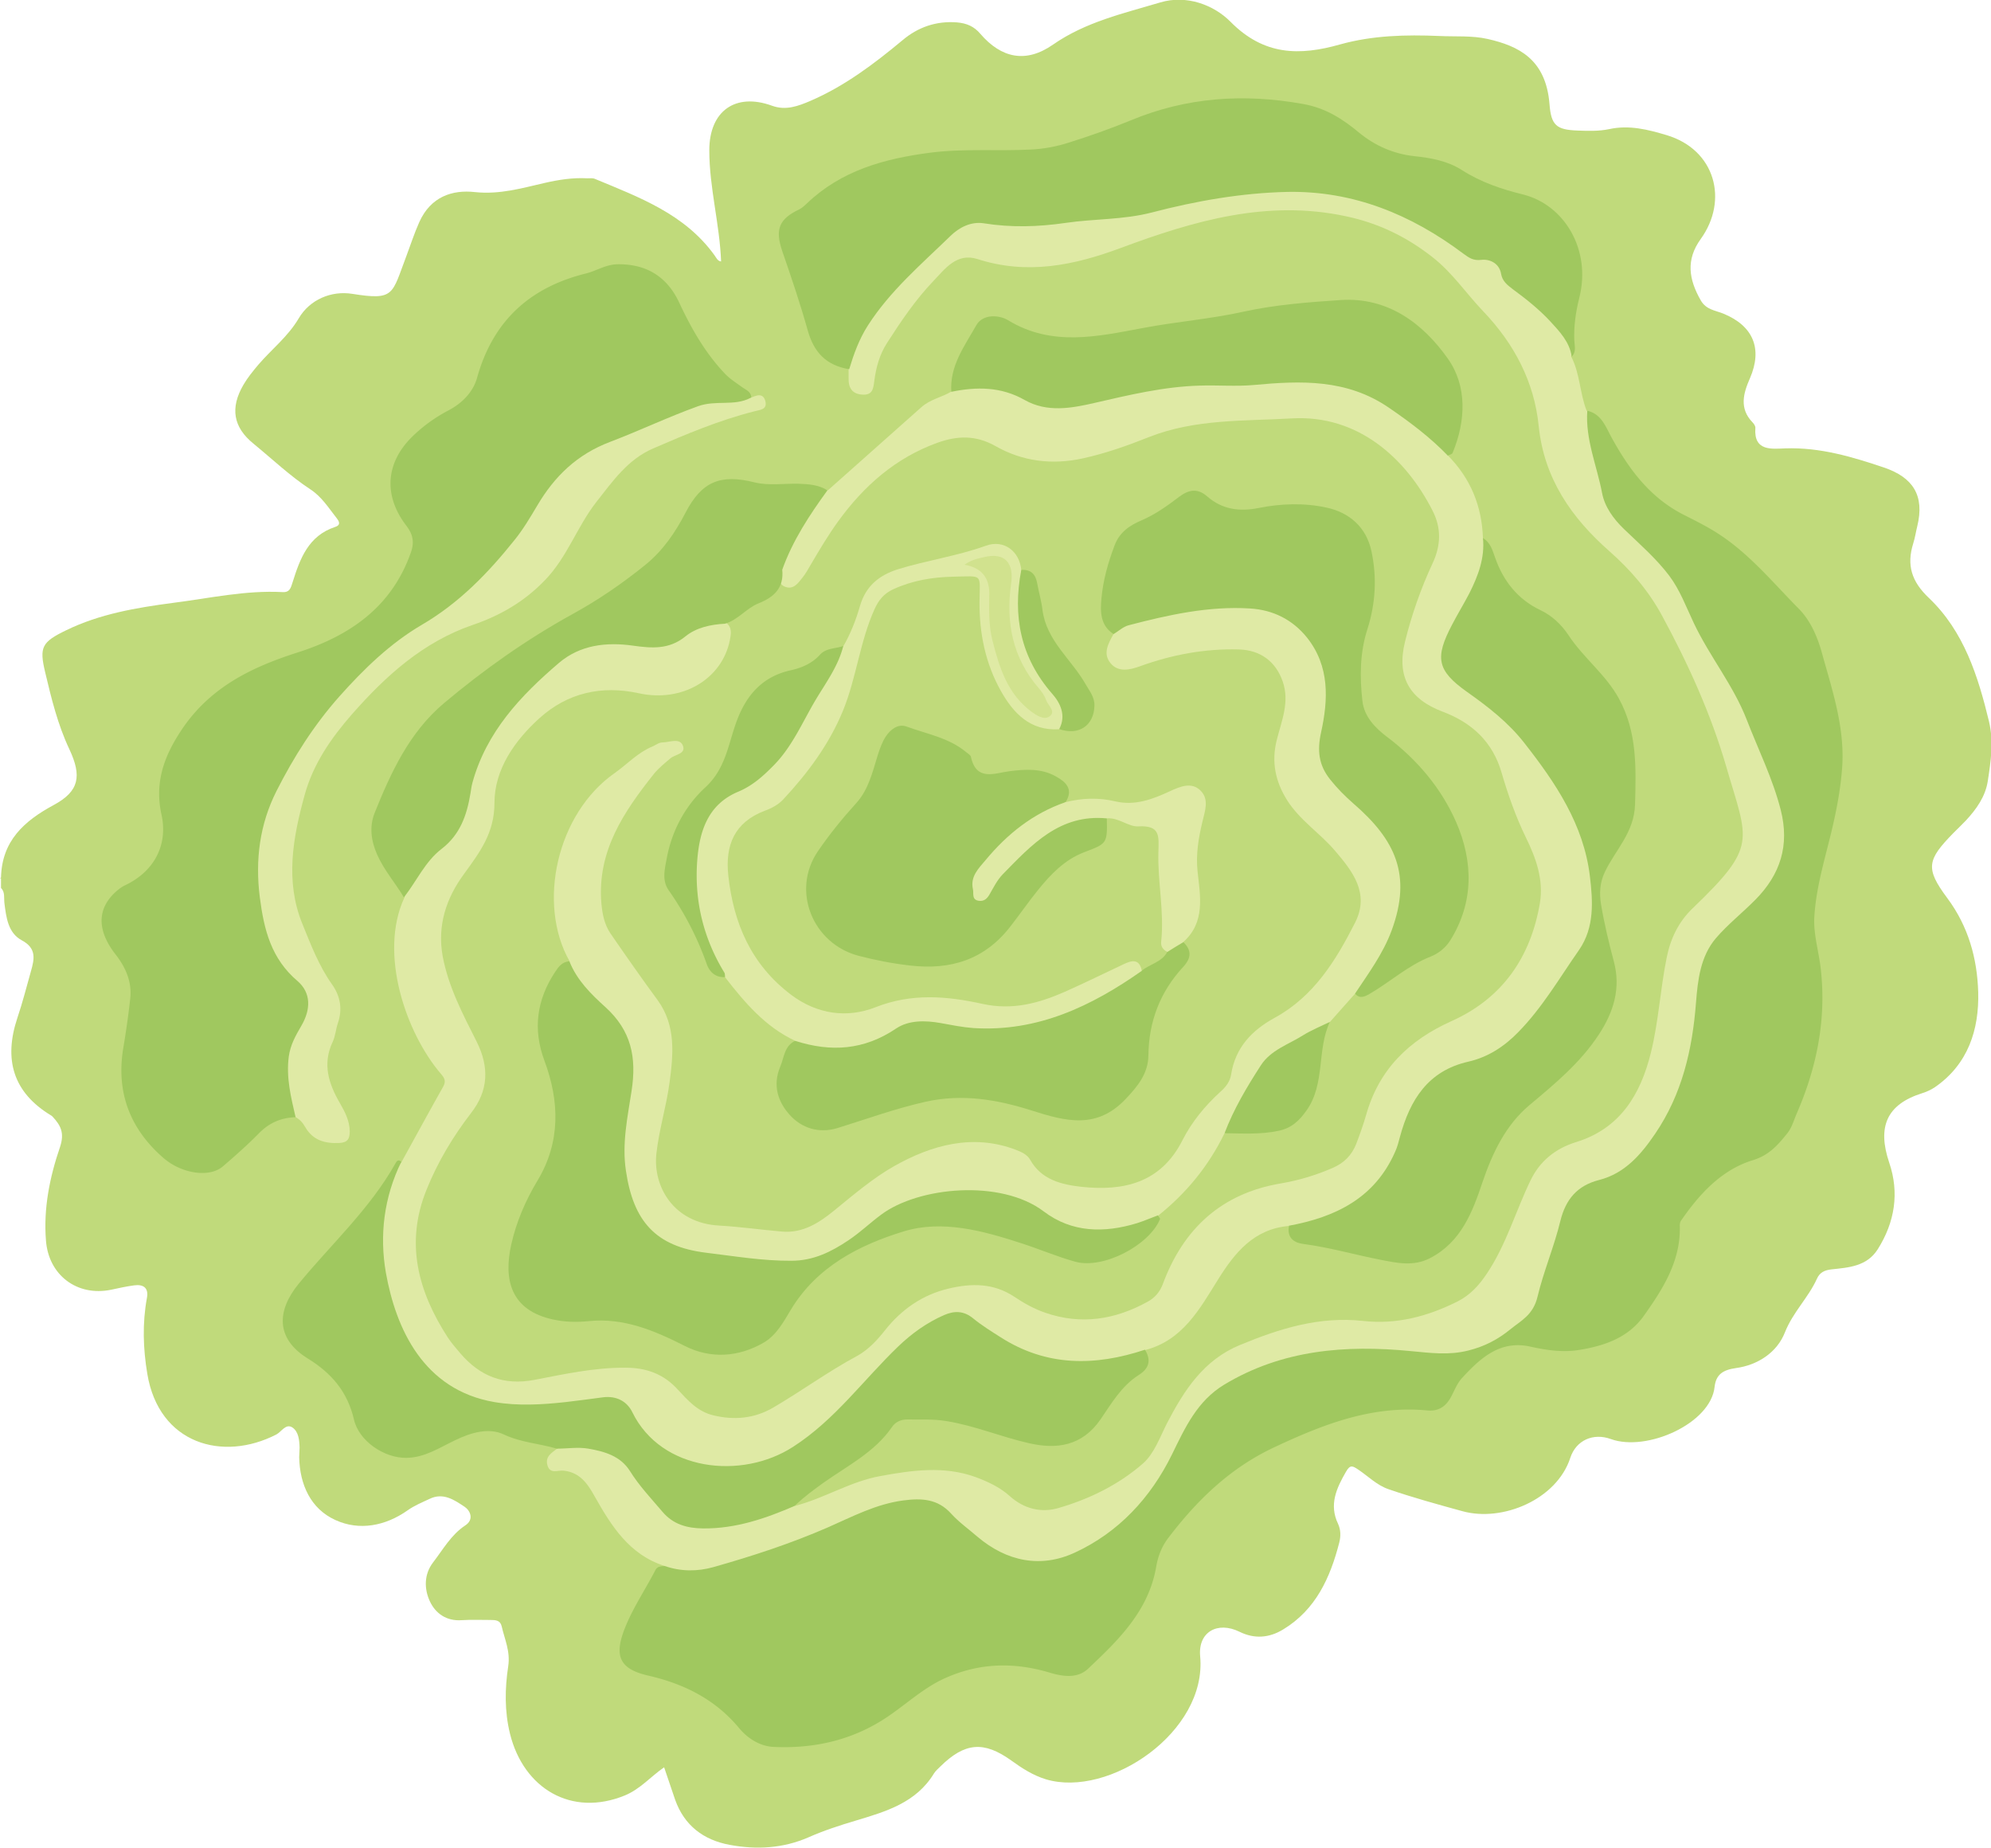 <svg xmlns="http://www.w3.org/2000/svg" id="_圖層_2" data-name="圖層 2" viewBox="0 0 99.62 92.44"><defs><style>.cls-1{fill:#dfeaa5}.cls-3{fill:#c0da7b}.cls-4{fill:#a0c85f}</style></defs><g id="_圖層_3" data-name="圖層 3"><path d="M0 43.95s.05-.04.05-.06c.05-1.82 1.14-2.81 2.64-3.62 1.28-.69 1.41-1.45.78-2.79-.58-1.23-.9-2.54-1.21-3.85-.3-1.26-.17-1.51 1.05-2.1 1.68-.82 3.52-1.13 5.34-1.37 1.82-.23 3.63-.64 5.49-.54.36.02.41-.21.5-.49.37-1.18.79-2.33 2.13-2.77.26-.08.23-.24.09-.42-.41-.52-.76-1.09-1.33-1.46-1.02-.67-1.9-1.51-2.84-2.28-1.03-.83-1.18-1.8-.51-2.95.21-.36.48-.69.75-1.01.67-.78 1.48-1.4 2.02-2.32.55-.93 1.62-1.39 2.68-1.22 2.13.34 1.97.03 2.71-1.91.21-.56.39-1.12.64-1.68.57-1.27 1.65-1.63 2.79-1.5 1.24.13 2.35-.2 3.49-.46.7-.16 1.4-.27 2.12-.23.13 0 .28-.02.39.03 2.21.92 4.49 1.75 5.98 3.82.09.12.15.29.33.31-.07-1.87-.59-3.69-.59-5.56 0-1.96 1.3-2.9 3.14-2.23.69.25 1.3.02 1.91-.24 1.72-.74 3.19-1.85 4.62-3.04.77-.65 1.68-.97 2.72-.89.48.04.86.2 1.17.57 1.05 1.22 2.28 1.49 3.64.54C54.33 1.09 56.22.67 58.06.12c1.3-.39 2.67.12 3.51.97 1.67 1.69 3.45 1.71 5.49 1.13 1.62-.45 3.27-.49 4.95-.42.81.04 1.63-.03 2.43.15 1.53.35 2.91 1 3.09 3.26.08 1.06.35 1.28 1.39 1.32.53.02 1.07.04 1.59-.07 1.01-.22 1.94.02 2.88.3 2.44.73 3.1 3.26 1.71 5.19-.76 1.05-.6 2.03 0 3.08.27.47.74.5 1.13.66 1.49.61 1.97 1.75 1.33 3.23-.33.75-.55 1.51.13 2.21.07.07.15.19.14.28-.09 1.19.85 1.04 1.49 1.02 1.74-.06 3.35.42 4.95.96 1.44.49 2.04 1.39 1.66 2.94-.07.28-.11.57-.2.85-.34 1.09-.09 1.91.79 2.74 1.74 1.66 2.45 3.89 3 6.17.24 1.01.09 2-.06 2.98-.12.78-.57 1.41-1.1 1.98-.2.21-.41.41-.62.62-1.31 1.34-1.42 1.76-.32 3.24 1.07 1.43 1.51 3.04 1.56 4.72.05 1.87-.5 3.61-2.17 4.76-.19.13-.42.23-.64.3-1.77.56-2.25 1.68-1.64 3.48.51 1.5.28 2.97-.58 4.33-.54.85-1.45.91-2.3 1-.37.04-.6.16-.74.47-.43.95-1.2 1.67-1.6 2.68-.39 1-1.35 1.64-2.46 1.79-.63.09-.99.31-1.06.94-.19 1.83-3.39 3.26-5.19 2.61-.87-.32-1.74.05-2.03.94-.68 2.09-3.4 3.22-5.39 2.67-1.24-.34-2.48-.68-3.7-1.1-.59-.2-1.02-.65-1.53-.99-.26-.17-.39-.26-.6.11-.48.83-.86 1.65-.4 2.61.14.3.14.63.06.94-.45 1.75-1.17 3.35-2.8 4.34-.7.43-1.44.49-2.19.12-1.1-.54-2.08.01-1.97 1.22.36 3.79-4.56 7.11-7.72 6.16-.65-.2-1.19-.55-1.73-.94-1.38-.99-2.33-.9-3.55.3-.11.11-.24.22-.32.35-.89 1.46-2.39 1.9-3.89 2.35-.81.24-1.61.5-2.38.84-1.28.56-2.61.63-3.95.38-1.3-.24-2.27-.96-2.73-2.26-.18-.52-.36-1.05-.55-1.62-.67.46-1.19 1.09-1.97 1.41-2.67 1.09-5.06-.35-5.74-3.08-.28-1.13-.26-2.28-.09-3.39.11-.75-.18-1.34-.33-2-.07-.3-.31-.31-.56-.31-.48 0-.96-.02-1.43.01-.77.06-1.32-.34-1.6-.94-.29-.62-.3-1.35.16-1.95.5-.65.9-1.38 1.61-1.85.46-.3.24-.75-.03-.93-.51-.34-1.07-.73-1.75-.4-.38.18-.76.33-1.11.58-1.11.78-2.41 1.03-3.61.48-1.23-.56-1.78-1.76-1.81-3.14 0-.16.02-.32.02-.48-.01-.38-.05-.8-.36-1.01-.33-.21-.54.21-.8.35-2.68 1.38-5.88.48-6.46-3.04-.21-1.26-.25-2.52-.02-3.78.1-.51-.17-.7-.63-.64-.39.05-.78.14-1.16.22-1.7.35-3.13-.73-3.26-2.46-.13-1.61.19-3.18.7-4.67.24-.71.04-1.09-.37-1.53-.02-.02-.04-.04-.06-.05C.64 54.65.18 52.99.87 50.92c.26-.77.46-1.56.68-2.34.17-.6.29-1.14-.46-1.54-.69-.37-.78-1.15-.87-1.87-.03-.26.04-.54-.17-.75v-.48Z" class="cls-3"/><path d="M36.29 31.2c.44-.55 1.02-.92 1.63-1.21.65-.32 1.17-.69 1.22-1.49.08.26-.16.66.23.76.33.08.47-.27.63-.51.81-1.27 1.48-2.64 2.51-3.75 1.65-1.76 3.48-3.25 6.07-3.34.21 0 .43-.03.61.11.99.73 2.15.98 3.33 1.13.89.11 1.73-.18 2.56-.4.99-.26 1.95-.64 2.91-1 1.31-.5 2.68-.54 4.05-.63.58-.04 1.15-.03 1.74-.1 2.57-.3 4.77.46 6.51 2.46.75.86 1.43 1.74 1.8 2.84.24.71.14 1.33-.15 1.99-.6 1.35-1.12 2.74-1.47 4.18-.39 1.6.23 2.58 1.8 3.16 1.35.5 2.47 1.35 2.92 2.81.44 1.43.96 2.83 1.56 4.21 1.11 2.54.28 4.66-1.28 6.73-1.01 1.35-2.44 1.95-3.83 2.69-1.39.73-2.34 1.86-2.88 3.34-.09.25-.21.49-.25.75-.35 2.5-2.21 3.14-4.29 3.46-2.22.34-3.94 1.41-5.1 3.35-.34.56-.65 1.1-.84 1.76-.22.77-1.03 1.1-1.72 1.27-1.05.26-2.09.6-3.26.38-1.03-.19-1.9-.63-2.75-1.14-1.5-.9-2.92-.52-4.35.14-.72.33-1.28.87-1.75 1.47-.67.86-1.48 1.5-2.46 1.94-1.21.54-2.17 1.49-3.34 2.11-1.34.71-3.55.71-4.5-.59-1.17-1.59-2.76-1.56-4.5-1.36-1.48.17-2.91.73-4.44.56-.47-.05-.87-.21-1.24-.47-1.92-1.36-2.88-3.29-3.31-5.56-.5-2.63.74-4.7 2.05-6.77.6-.94 1.48-1.72 1.33-3.03-.1-.86-.52-1.56-.91-2.25-.69-1.22-1.2-2.51-1.29-3.87-.11-1.54.38-2.97 1.54-4.15.53-.54 1.06-1.31 1.13-2.02.06-.53-.12-1.13.08-1.71 1.04-3.11 2.7-4.87 5.94-5.2.52-.05.99.15 1.48.24 1.76.31 4.03-.43 4.34-2.76.03-.2-.01-.36-.08-.53Z" class="cls-3"/><path d="M79.42 20.55c.69.15.91.77 1.19 1.29.89 1.63 1.95 3.07 3.67 3.93.61.31 1.22.61 1.8 1 1.52 1.01 2.67 2.42 3.93 3.69.59.6.94 1.43 1.16 2.24.52 1.87 1.15 3.73 1 5.73-.1 1.32-.38 2.6-.71 3.88-.3 1.18-.61 2.36-.68 3.56-.05.86.22 1.71.32 2.58.29 2.53-.19 4.92-1.19 7.23-.15.34-.25.72-.47 1-.47.58-.91 1.11-1.74 1.36-1.56.48-2.66 1.68-3.58 3.01-.06.08-.08.2-.07.3.04 1.74-.84 3.12-1.79 4.46-.76 1.08-1.92 1.5-3.18 1.71-.85.15-1.67.03-2.49-.15-1.53-.35-2.52.57-3.44 1.57-.23.25-.36.58-.52.89-.25.49-.61.78-1.2.73-2.78-.27-5.24.7-7.69 1.85-2.19 1.03-3.84 2.63-5.28 4.52-.33.43-.52.92-.61 1.45-.38 2.21-1.89 3.67-3.41 5.1-.55.52-1.31.38-1.97.18-1.77-.52-3.49-.47-5.18.29-1.19.53-2.12 1.48-3.22 2.15-1.65 1.01-3.47 1.38-5.37 1.29-.64-.03-1.26-.39-1.71-.93-1.2-1.45-2.77-2.23-4.57-2.64-1.38-.32-1.69-.94-1.2-2.25.4-1.07 1.05-2.01 1.57-3.02.11-.21.3-.19.48-.21.06-.05.14-.1.22-.09 2.32.29 4.33-.78 6.44-1.46 1.76-.57 3.32-1.66 5.21-1.92 1.04-.14 1.94-.05 2.69.76.4.43.88.77 1.33 1.13 1.73 1.38 3.69 1.43 5.5.17 1.91-1.33 3.37-3.03 4.25-5.21.76-1.87 2.31-2.82 4.09-3.52 2.7-1.07 5.48-1.09 8.3-.7 1.36.19 2.57-.13 3.71-.84.43-.26.78-.64 1.23-.87.17-.09.26-.24.32-.43.47-1.52 1.03-3.01 1.4-4.56.21-.85.68-1.52 1.53-1.79 2.73-.88 3.81-3.1 4.6-5.57.44-1.38.5-2.81.7-4.23.18-1.28.69-2.34 1.72-3.2 1.01-.84 1.98-1.76 2.37-3.12.19-.66.25-1.29.09-1.95-.66-2.65-1.73-5.12-3.15-7.44-.75-1.22-1.39-2.5-2.04-3.77-.5-.97-1.23-1.73-2-2.44-1.17-1.07-1.92-2.31-2.13-3.89-.1-.79-.49-1.52-.41-2.34.02-.19.04-.37.19-.51ZM14.79 55.89c-.72.02-1.32.28-1.83.8-.57.58-1.19 1.13-1.81 1.66-.66.57-2.04.38-2.97-.42-1.68-1.46-2.38-3.29-2.01-5.51.14-.83.26-1.67.35-2.5.08-.83-.24-1.54-.75-2.19-.96-1.24-.91-2.35.13-3.21.1-.08.21-.16.33-.22 1.46-.68 2.19-2 1.85-3.55-.35-1.6.12-2.91 1-4.23 1.41-2.12 3.47-3.13 5.78-3.87 2.62-.83 4.74-2.27 5.7-5.02.18-.51.1-.9-.22-1.32-1.17-1.52-1.05-3.17.31-4.49.53-.51 1.12-.94 1.79-1.29s1.23-.91 1.43-1.63c.79-2.83 2.62-4.52 5.45-5.22.53-.13.98-.45 1.58-.46 1.47-.02 2.49.64 3.09 1.93.6 1.28 1.28 2.48 2.26 3.52.26.28.57.47.87.69.21.15.49.24.47.58-.15.26-.41.33-.68.34-1.95.07-3.68.81-5.39 1.65-.4.2-.79.44-1.22.57-1.36.41-2.2 1.45-2.95 2.53-.78 1.13-1.46 2.33-2.4 3.35a17.7 17.7 0 0 1-3.56 3c-2.62 1.68-4.73 3.88-6.35 6.57-.87 1.44-1.65 2.9-1.83 4.61-.18 1.69.02 3.32.64 4.91.19.49.58.82.93 1.18 1.02 1.06 1.12 1.78.36 3.05-.63 1.04-.5 2.13-.33 3.24.05.32.28.65.03.98Z" class="cls-4"/><path d="M41.41 24.54c1.56-1.39 3.12-2.77 4.68-4.16.44-.4 1.02-.5 1.51-.79.93-.6 1.98-.58 2.88-.14 1.53.74 2.99.76 4.61.38 1.92-.45 3.87-.9 5.88-.77 1.38.09 2.74-.24 4.12-.16 1.17.07 2.35.15 3.41.65 1.36.65 2.56 1.58 3.67 2.61.17.16.34.35.27.62 1.14 1.15 1.71 2.54 1.76 4.16.27.48.2.97.05 1.46-.27.92-.75 1.75-1.2 2.59-1.19 2.28-.98 2.38.73 3.6 2.61 1.86 4.38 4.33 5.48 7.23.91 2.41 1.01 4.88-.89 7.03-.82.93-1.33 2.1-2.27 2.96-.76.7-1.58 1.26-2.58 1.5-1.84.45-2.82 1.74-3.23 3.47-.63 2.67-2.74 3.98-5.13 4.64-.23.06-.47.08-.68-.09-1.74.15-2.7 1.34-3.53 2.67-.93 1.49-1.77 3.05-3.66 3.54-.17.27-.44.37-.73.45-2.65.74-5.08.26-7.31-1.34-1.35-.97-1.76-.97-3.1 0-.97.7-1.76 1.6-2.57 2.48-1.13 1.23-2.22 2.48-3.67 3.37-1.8 1.11-3.66 1.45-5.69.73-1.09-.39-1.95-1.08-2.53-2.07-.48-.82-1.09-1.11-2.04-.94-1.43.26-2.9.31-4.35.22-1.84-.12-3.38-.93-4.45-2.43-1.81-2.54-2.28-5.36-1.52-8.39.14-.54.36-1.05.75-1.47.7-1.27 1.39-2.54 2.1-3.8.14-.26.07-.41-.11-.62-1.76-2.05-3.13-6.03-1.84-8.82.3-1.06.99-1.87 1.77-2.58.73-.66 1.17-1.42 1.28-2.38.24-1.96 1.32-3.49 2.53-4.95.42-.51.91-.96 1.38-1.43 1.33-1.35 2.94-1.71 4.72-1.44.86.13 1.59.02 2.33-.47.61-.4 1.3-.74 2.09-.51.31.24.25.55.19.87-.39 1.95-2.38 3.14-4.56 2.66-1.88-.41-3.57-.01-4.96 1.24-1.24 1.12-2.26 2.56-2.26 4.25 0 1.51-.74 2.47-1.53 3.56-.88 1.2-1.34 2.56-1.06 4.11.29 1.54 1.01 2.9 1.7 4.27.63 1.26.6 2.44-.28 3.57-.91 1.18-1.67 2.45-2.23 3.84-1.08 2.67-.42 5.09 1.06 7.38.19.29.42.55.64.81.98 1.14 2.17 1.61 3.69 1.32 1.51-.29 3.01-.62 4.56-.61 1.05 0 1.91.31 2.62 1.09.5.54.99 1.1 1.77 1.29 1.06.26 2.07.16 3-.38 1.42-.83 2.74-1.8 4.19-2.58.55-.3 1-.77 1.4-1.28.83-1.05 1.88-1.79 3.2-2.1 1.14-.27 2.24-.28 3.28.41.48.32.99.61 1.55.8 1.79.62 3.49.35 5.12-.55.35-.19.61-.48.76-.88 1.03-2.78 2.94-4.54 5.91-5.04.89-.15 1.75-.41 2.58-.77.58-.25.96-.63 1.19-1.21.18-.47.35-.95.49-1.43.64-2.29 2.14-3.75 4.28-4.71 2.54-1.14 3.96-3.19 4.42-5.91.19-1.17-.2-2.26-.71-3.29-.5-1.03-.88-2.11-1.2-3.2-.45-1.58-1.5-2.53-2.96-3.08-1.67-.63-2.31-1.76-1.88-3.5.33-1.34.79-2.65 1.37-3.9.44-.93.45-1.8 0-2.67-1.34-2.63-3.74-4.79-7.03-4.6-2.39.14-4.83.02-7.14.93-1.08.43-2.18.82-3.32 1.07-1.55.34-3.03.15-4.38-.62-.98-.55-1.9-.52-2.9-.16-2.1.76-3.68 2.16-4.97 3.94-.5.69-.93 1.42-1.36 2.15-.13.23-.26.46-.43.67-.21.27-.44.59-.84.45-.38-.13-.31-.51-.31-.82.29-1.38 1.25-2.42 1.87-3.64.1-.21.31-.36.57-.38Z" class="cls-1"/><path d="M79.42 20.55c-.1 1.43.48 2.75.74 4.11.13.69.56 1.29 1.1 1.81.78.75 1.61 1.47 2.26 2.33.53.7.85 1.57 1.23 2.37.79 1.67 1.98 3.11 2.65 4.84.58 1.5 1.3 2.94 1.7 4.51.45 1.77-.02 3.22-1.26 4.48-.65.66-1.39 1.24-1.99 1.94-.77.91-.9 2.08-.99 3.21-.18 2.36-.7 4.59-2.04 6.56-.7 1.03-1.51 1.99-2.81 2.32-1.09.28-1.67.96-1.94 2.06-.31 1.28-.84 2.52-1.14 3.78-.22.92-.82 1.19-1.36 1.63-.61.5-1.29.86-2.1 1.06-.99.25-1.9.12-2.88.03-3.26-.32-6.44-.07-9.34 1.68-1.35.82-1.95 2.14-2.61 3.49-1.06 2.16-2.67 3.9-4.86 4.91-1.7.79-3.41.45-4.88-.8-.44-.38-.92-.72-1.31-1.15-.67-.74-1.47-.78-2.39-.66-1.37.18-2.55.81-3.78 1.35-1.86.81-3.79 1.44-5.74 1.99-.79.22-1.62.22-2.42-.06-1.77-.56-2.67-2-3.51-3.49-.36-.65-.75-1.2-1.56-1.28-.28-.03-.67.19-.8-.27-.12-.43.2-.61.47-.82 1.14-.54 3-.12 3.73.89.34.47.74.9 1.06 1.38.96 1.45 2.33 1.71 3.89 1.4.91-.18 1.8-.41 2.66-.78.19-.08.38-.21.59-.04 1.46-.38 2.76-1.22 4.26-1.49 1.59-.29 3.18-.52 4.76.05.62.23 1.22.51 1.71.95.72.65 1.59.85 2.44.6 1.55-.45 3.02-1.17 4.23-2.23.56-.49.85-1.32 1.21-2.03.86-1.65 1.83-3.15 3.65-3.9 1.98-.82 3.97-1.44 6.15-1.2 1.68.19 3.25-.23 4.74-.98.63-.32 1.08-.82 1.47-1.41.96-1.44 1.43-3.11 2.17-4.64.46-.95 1.22-1.59 2.29-1.92 2.17-.67 3.21-2.35 3.73-4.46.39-1.57.47-3.17.79-4.75.19-.96.59-1.8 1.3-2.48 3.28-3.15 2.77-3.34 1.68-7.1-.77-2.64-1.91-5.15-3.22-7.56-.66-1.22-1.57-2.28-2.64-3.22-1.87-1.65-3.25-3.61-3.52-6.24-.22-2.21-1.22-4.12-2.78-5.75-.85-.89-1.54-1.93-2.54-2.71-1.3-1.02-2.71-1.7-4.32-2.04-3.95-.85-7.63.23-11.26 1.58-2.36.88-4.7 1.36-7.18.56-1.05-.34-1.65.52-2.21 1.1-.89.93-1.62 2.01-2.32 3.1-.37.58-.54 1.2-.63 1.86-.05.41-.08.76-.61.72-.49-.03-.69-.33-.68-.8v-.48c-.22-.66.15-1.19.42-1.71.44-.85 1-1.63 1.67-2.32.81-.84 1.64-1.66 2.47-2.48.81-.78 1.73-1.15 2.9-.94 1.37.25 2.74-.1 4.12-.14 2.67-.09 5.22-.87 7.84-1.29 4.11-.66 7.77.32 11.13 2.68.13.09.25.26.38.28 1.88.2 2.44 2.12 3.84 2.95.52.3.88.85 1.18 1.38.17.29.38.59.2.96.45.85.43 1.84.78 2.72Z" class="cls-1"/><path d="M78.64 17.83c-.11-.72-.59-1.23-1.05-1.73-.57-.62-1.24-1.15-1.92-1.65-.25-.19-.5-.39-.56-.74-.09-.56-.6-.76-.99-.71-.42.05-.62-.11-.9-.31-2.61-1.96-5.51-3.15-8.8-3.09-2.29.05-4.57.45-6.79 1.03-1.43.37-2.88.31-4.31.52-1.36.2-2.73.24-4.1.02-.65-.1-1.24.22-1.66.63-1.46 1.42-3.02 2.74-4.14 4.49-.44.69-.7 1.42-.93 2.18-1.15-.19-1.77-.84-2.08-1.96-.37-1.32-.81-2.62-1.26-3.92-.38-1.1-.19-1.63.85-2.12.14-.07.26-.19.37-.29 1.72-1.65 3.87-2.24 6.16-2.54 1.69-.22 3.38-.07 5.07-.16.63-.03 1.26-.15 1.86-.34 1.05-.33 2.1-.7 3.12-1.12 2.79-1.16 5.65-1.35 8.61-.82 1.13.2 1.98.74 2.83 1.45.78.64 1.72 1.05 2.73 1.16.86.09 1.68.24 2.4.7.95.61 2 .96 3.06 1.22 2.07.52 3.42 2.77 2.81 5.17-.17.68-.28 1.39-.25 2.12.01.27.12.59-.14.83ZM39.79 75.32c-1.47.64-2.98 1.16-4.62 1.14-.8-.01-1.49-.2-2.03-.84-.56-.66-1.16-1.29-1.62-2.03-.48-.76-1.28-.98-2.08-1.12-.51-.09-1.05 0-1.58 0-.87-.26-1.78-.3-2.65-.71-.76-.36-1.66-.09-2.44.29-.78.37-1.52.87-2.43.88-1.12.02-2.39-.85-2.63-1.92-.32-1.38-1.12-2.32-2.31-3.05-1.65-1.02-1.52-2.43-.47-3.72 1.63-1.99 3.57-3.75 4.85-6.03.06-.11.14-.24.3-.09-.87 1.77-1.1 3.68-.77 5.56.5 2.78 1.87 5.85 5.43 6.46 1.17.2 2.38.13 3.56 0 .63-.07 1.26-.16 1.88-.24.65-.08 1.19.19 1.46.75 1.45 2.96 5.47 3.39 8.04 1.73 2.1-1.35 3.52-3.35 5.27-5.03.68-.65 1.42-1.18 2.28-1.56.53-.23 1-.22 1.47.17.43.35.9.64 1.37.94 2.3 1.47 4.72 1.45 7.22.62.32.53.21.94-.32 1.27-.85.54-1.36 1.42-1.9 2.21-.93 1.35-2.21 1.51-3.57 1.2-1.39-.31-2.72-.88-4.15-1.11-.66-.11-1.32-.07-1.97-.08-.29 0-.58.12-.75.38-.87 1.26-2.22 1.93-3.42 2.78-.49.35-.97.71-1.41 1.12ZM64.48 61.32c2.34-.43 4.31-1.38 5.33-3.71.11-.24.17-.49.24-.75.5-1.83 1.39-3.29 3.42-3.75.97-.22 1.79-.75 2.49-1.47 1.21-1.23 2.07-2.72 3.05-4.12.78-1.13.69-2.44.54-3.69-.31-2.58-1.71-4.66-3.27-6.65-.81-1.04-1.82-1.82-2.88-2.57-1.51-1.07-1.61-1.71-.75-3.35.28-.54.6-1.06.88-1.6.43-.86.77-1.75.67-2.74.38.22.48.62.61.98.41 1.17 1.13 2.08 2.26 2.62.59.28 1.05.72 1.4 1.24.75 1.15 1.88 1.98 2.54 3.2.91 1.67.85 3.45.8 5.28-.04 1.41-.98 2.27-1.51 3.38-.26.54-.28 1.09-.19 1.63.16.96.39 1.91.64 2.85.36 1.35-.02 2.54-.75 3.65-.92 1.41-2.19 2.46-3.48 3.54-1.18.99-1.85 2.39-2.35 3.87-.5 1.49-1.07 2.98-2.62 3.78-.83.43-1.66.24-2.48.08-1.29-.25-2.55-.62-3.86-.79-.51-.07-.83-.34-.71-.93ZM36.29 31.2c-.73.04-1.45.19-2 .64-.81.66-1.68.59-2.61.46-1.34-.19-2.65-.04-3.71.86-1.92 1.64-3.63 3.45-4.33 5.99-.05.18-.07.36-.1.54-.18 1.08-.51 2.06-1.45 2.78-.82.63-1.25 1.62-1.88 2.42-.43-.72-.99-1.35-1.34-2.14-.31-.7-.39-1.4-.13-2.07.82-2.04 1.74-4.04 3.47-5.5 2-1.68 4.12-3.18 6.42-4.45 1.3-.71 2.52-1.55 3.67-2.48.87-.71 1.49-1.61 2.01-2.62.81-1.56 1.76-1.92 3.44-1.5.73.18 1.48.05 2.22.07.5.02.99.05 1.43.33-.9 1.24-1.74 2.51-2.26 3.97.09.9-.4 1.37-1.18 1.68-.61.24-1.03.83-1.68 1.02Z" class="cls-4"/><path d="M72.43 22.78c-.88-.91-1.88-1.66-2.93-2.38-2.11-1.45-4.41-1.36-6.77-1.14-.89.08-1.8 0-2.7.03-1.8.05-3.54.47-5.28.87-1.17.27-2.37.48-3.48-.15-1.18-.67-2.4-.67-3.67-.41-.09-1.3.67-2.3 1.25-3.33.34-.6 1.19-.5 1.59-.25 2.2 1.34 4.49.81 6.74.39 1.68-.32 3.39-.45 5.05-.82 1.6-.35 3.22-.47 4.84-.58 2.38-.16 4.14 1.18 5.38 2.94.96 1.36.9 3.1.23 4.71-.03.07-.17.09-.26.14Z" class="cls-4"/><path d="M14.79 55.89c-.23-1-.48-1.98-.34-3.04.08-.58.34-1.04.62-1.52.49-.83.5-1.66-.18-2.25-1.32-1.12-1.68-2.56-1.89-4.19-.24-1.89 0-3.66.83-5.31.86-1.7 1.88-3.31 3.15-4.74 1.22-1.37 2.55-2.66 4.12-3.58 1.87-1.09 3.32-2.59 4.64-4.24.43-.53.78-1.12 1.13-1.71.87-1.48 2-2.58 3.67-3.21 1.47-.56 2.89-1.24 4.39-1.78.9-.32 1.8.01 2.61-.41.3-.13.65-.29.76.18.09.41-.28.41-.57.49-1.74.44-3.4 1.14-5.04 1.85-1.28.55-2.03 1.64-2.85 2.68-.97 1.24-1.46 2.77-2.58 3.92-1.02 1.06-2.22 1.76-3.6 2.23-2.48.85-4.35 2.54-6.04 4.46-1.05 1.2-1.95 2.49-2.38 4.06-.59 2.14-.98 4.31-.11 6.44.42 1.03.82 2.09 1.48 3.02.42.59.54 1.25.29 1.96-.1.3-.12.63-.25.91-.53 1.11-.21 2.1.36 3.08.25.43.48.88.49 1.4 0 .39-.11.57-.54.59-.72.03-1.31-.14-1.69-.8-.12-.21-.27-.39-.5-.5ZM61.27 56.69c-.79 1.63-1.91 3-3.33 4.13-.33.57-.97.67-1.5.76-1.46.27-2.9.16-4.21-.67-2.74-1.74-5.92-1.57-8.49.45-.25.2-.51.38-.76.58-1.3 1.05-2.77 1.55-4.44 1.32-1.21-.17-2.42-.25-3.62-.43-2.07-.32-3.41-1.77-3.77-3.82-.26-1.5.08-2.95.22-4.42.06-.61.08-1.21.09-1.82 0-.42-.12-.77-.38-1.1-.65-.81-1.39-1.53-2.03-2.33-.29-.36-.68-.69-.55-1.25-1.64-2.88-.64-7.4 2.26-9.42.62-.44 1.15-1.02 1.87-1.32.17-.07.34-.21.51-.21.35 0 .85-.24 1.02.14.19.44-.38.45-.62.66-.28.24-.58.48-.81.76-1.51 1.9-2.86 3.87-2.64 6.49.05.54.15 1.05.45 1.5.78 1.13 1.56 2.25 2.37 3.35.92 1.27.78 2.71.59 4.12-.16 1.2-.53 2.37-.66 3.57-.17 1.62.86 3.46 3.15 3.58 1.05.06 2.09.21 3.14.3 1.03.09 1.84-.43 2.58-1.03.98-.8 1.99-1.66 3.04-2.25 1.83-1.03 3.91-1.64 6.08-.81.28.11.56.23.71.49.56 1.01 1.58 1.25 2.56 1.36 2.12.23 3.99-.19 5.07-2.34.47-.92 1.13-1.72 1.9-2.42.26-.23.48-.51.53-.86.21-1.35 1.05-2.22 2.19-2.84 1.95-1.07 3.05-2.86 4.01-4.75.75-1.48-.13-2.58-1.01-3.61-.75-.88-1.75-1.51-2.39-2.52-.59-.94-.79-1.92-.52-3 .24-.96.66-1.91.3-2.94-.35-1.01-1.13-1.57-2.18-1.6-1.71-.05-3.36.26-4.96.84-.5.18-1.08.32-1.47-.15-.41-.49-.11-1 .15-1.47.09-.4.41-.54.74-.63 1.94-.56 3.92-.95 5.95-.85 2.63.12 4.3 2.21 4.09 4.86-.06.76-.2 1.52-.28 2.28-.11 1.12.68 1.85 1.45 2.51.76.64 1.37 1.37 1.93 2.2.64.95.75 1.97.61 3.04-.21 1.63-1.01 3-1.95 4.3-.11.15-.26.26-.46.29-.42.48-.85.95-1.27 1.43-.16.29-.4.5-.71.61-2.05.69-3.16 2.28-3.98 4.14-.14.31-.24.65-.58.82Z" class="cls-1"/><path d="M28.49 48.09c.37.94 1.09 1.65 1.8 2.29 1.3 1.18 1.57 2.52 1.31 4.2-.2 1.31-.49 2.63-.28 4 .37 2.49 1.46 3.78 4.02 4.09 1.41.17 2.82.41 4.26.4 1.1 0 2-.45 2.86-1.03.57-.38 1.07-.86 1.62-1.27 1.88-1.41 6-1.79 8.14-.17 1.41 1.07 3.03 1.09 4.67.59.35-.11.69-.26 1.04-.39.04.06.13.15.11.19-.55 1.32-2.85 2.51-4.23 2.13-.91-.25-1.79-.63-2.69-.92-1.93-.63-3.97-1.19-5.9-.6-2.22.68-4.35 1.76-5.65 3.92-.36.6-.72 1.27-1.35 1.64-1.27.74-2.67.82-3.94.18-1.54-.78-3.07-1.43-4.82-1.25-.61.06-1.18.05-1.78-.08-2.14-.46-2.49-2.01-2.1-3.75.25-1.12.71-2.2 1.32-3.21 1.15-1.92 1.1-3.95.34-5.99-.59-1.58-.38-3.05.53-4.43.17-.26.36-.53.74-.54ZM67.81 49.69c.67-1.01 1.39-1.98 1.82-3.14 1.02-2.77.2-4.53-1.92-6.36-.42-.37-.8-.75-1.15-1.19-.58-.72-.66-1.45-.46-2.36.36-1.64.44-3.3-.7-4.74-.73-.91-1.71-1.39-2.85-1.46-2.08-.13-4.09.32-6.08.84-.27.07-.5.29-.75.44-.67-.42-.67-1.13-.61-1.77.08-.91.33-1.8.66-2.67.25-.67.78-1.01 1.35-1.25.69-.3 1.28-.72 1.87-1.17.47-.35.91-.47 1.42-.02.74.64 1.59.77 2.58.57 1.1-.22 2.27-.26 3.37-.02 1.14.24 2 .97 2.26 2.18.28 1.31.21 2.61-.2 3.9-.38 1.17-.39 2.4-.25 3.61.09.77.64 1.34 1.24 1.79 1.51 1.14 2.71 2.57 3.45 4.26.85 1.95.9 4-.3 5.92-.24.38-.61.66-.97.8-1.15.45-2.04 1.28-3.08 1.88-.25.14-.48.24-.71-.02ZM55.38 40.94c.03 1.28 0 1.26-1.15 1.7-.96.37-1.66 1.1-2.29 1.88-.48.59-.91 1.22-1.38 1.82-1.28 1.66-2.98 2.2-5.03 1.96-.87-.1-1.7-.26-2.55-.48-2.32-.6-3.4-3.26-2.06-5.23.58-.85 1.23-1.65 1.92-2.41.62-.68.82-1.57 1.08-2.41.11-.33.22-.66.41-.94.23-.34.6-.63 1.01-.49 1.03.38 2.14.56 3.02 1.3.08.07.2.13.22.22.27 1.24 1.18.82 1.93.72.8-.1 1.59-.15 2.32.26.49.27.89.63.5 1.27-.81.68-1.84 1.02-2.62 1.76-.54.51-1.07 1.02-1.51 1.62-.11.15-.22.3-.25.49-.03.23-.13.55.09.66.29.15.38-.2.5-.38.91-1.43 2.23-2.4 3.66-3.21.68-.38 1.43-.53 2.18-.13Z" class="cls-4"/><path d="M59.21 47.13c.42.41.4.79 0 1.23-1.16 1.25-1.73 2.73-1.75 4.44-.01.89-.52 1.53-1.13 2.17-1.45 1.54-3 1.13-4.72.58-1.71-.54-3.45-.85-5.32-.43-1.5.34-2.93.86-4.38 1.31-.94.29-1.8 0-2.39-.65-.58-.64-.88-1.47-.48-2.42.2-.47.2-1.04.76-1.3.28-.21.56-.07.84-.01 1.35.28 2.62.14 3.8-.63.77-.5 1.65-.67 2.51-.47 3.45.81 6.46-.28 9.34-2.03.27-.16.51-.39.85-.37.41-.33 1-.42 1.27-.94.14-.37.38-.57.8-.49Z" class="cls-4"/><path d="M57.14 48.56c-2.53 1.78-5.23 3.07-8.43 2.87-.55-.04-1.09-.15-1.64-.25-.78-.14-1.6-.15-2.23.27-1.61 1.09-3.27 1.19-5.05.62-1.5-.7-2.53-1.92-3.51-3.18-.69-.55-.86-1.38-1.12-2.15-.58-1.74-.74-3.51-.14-5.3.27-.8.7-1.44 1.46-1.79 1.65-.76 2.66-2.1 3.53-3.63.7-1.24 1.32-2.54 2.18-3.68.37-.64.64-1.33.84-2.03.29-.99.95-1.53 1.89-1.83 1.45-.45 2.97-.66 4.41-1.18.91-.33 1.69.29 1.77 1.22.18.2.16.44.12.68-.25 1.87.14 3.58 1.37 5.05.33.39.55.85.67 1.34.08.34.16.69-.26.89-1.46.1-2.31-.82-2.93-1.93-.76-1.36-1.07-2.86-1.06-4.42.01-1.46.22-1.31-1.32-1.28-1.03.02-2.05.19-3 .63-.46.21-.73.54-.94 1.01-.73 1.63-.9 3.42-1.57 5.06-.69 1.68-1.76 3.12-2.99 4.44-.24.26-.59.45-.93.57-1.52.58-1.98 1.73-1.82 3.23.26 2.41 1.15 4.47 3.15 5.98 1.31.98 2.8 1.17 4.21.62 1.82-.72 3.59-.56 5.36-.17 1.5.33 2.81-.03 4.13-.61.99-.44 1.96-.92 2.94-1.38.4-.19.78-.28.9.33Z" class="cls-1"/><path d="M42.19 32.33c-.25.99-.85 1.8-1.36 2.65-.67 1.12-1.18 2.36-2.12 3.31-.52.53-1.05 1.01-1.76 1.31-1.57.65-1.97 2.05-2.07 3.54-.13 1.97.33 3.82 1.36 5.51.04.06.03.15.04.23-.47.03-.77-.25-.91-.63a15.3 15.3 0 0 0-1.91-3.71c-.35-.5-.2-1.05-.1-1.6.26-1.4.93-2.63 1.94-3.56.94-.87 1.11-1.97 1.47-3.05.46-1.39 1.25-2.46 2.8-2.8.54-.12 1.06-.34 1.45-.77.31-.35.77-.3 1.16-.44Z" class="cls-4"/><path d="M59.21 47.13c-.27.16-.53.32-.8.49-.21-.1-.34-.27-.31-.51.16-1.5-.18-2.99-.14-4.47.02-.81.11-1.36-1-1.3-.5.03-1-.46-1.58-.4-2.36-.23-3.77 1.33-5.21 2.8-.27.28-.45.64-.65.99-.13.23-.29.38-.57.33-.34-.07-.22-.36-.27-.58-.14-.64.29-1.04.64-1.46 1.08-1.3 2.37-2.33 3.99-2.89.83-.21 1.66-.24 2.5-.04.98.23 1.87-.11 2.73-.51.52-.24 1.09-.48 1.54-.02.43.44.21 1.01.08 1.56-.19.8-.33 1.61-.24 2.47.13 1.23.41 2.55-.73 3.55Z" class="cls-1"/><path d="M61.27 56.69c.46-1.21 1.12-2.32 1.82-3.4.49-.76 1.38-1.04 2.11-1.5.42-.26.89-.45 1.34-.67-.66 1.4-.22 3.08-1.16 4.42-.37.53-.77.9-1.41 1.03-.89.19-1.79.13-2.69.12ZM53 36.47c.36-.68.05-1.31-.35-1.76-1.59-1.82-1.99-3.89-1.55-6.2.49-.03.72.22.8.69.08.44.21.87.26 1.31.2 1.55 1.45 2.47 2.16 3.72.19.34.45.63.44 1.07-.02.99-.78 1.52-1.77 1.17Z" class="cls-4"/><path d="M48.26 28.25c.37-.26.68-.31.98-.38 1.01-.25 1.51.27 1.35 1.34-.27 1.91.07 3.7 1.38 5.21.15.18.3.38.37.6.09.27.52.57.17.82-.28.2-.66-.06-.93-.26-1.17-.88-1.58-2.19-1.92-3.53-.2-.78-.17-1.57-.16-2.36q0-1.23-1.25-1.44Z" style="fill:#d1e28e"/></g></svg>